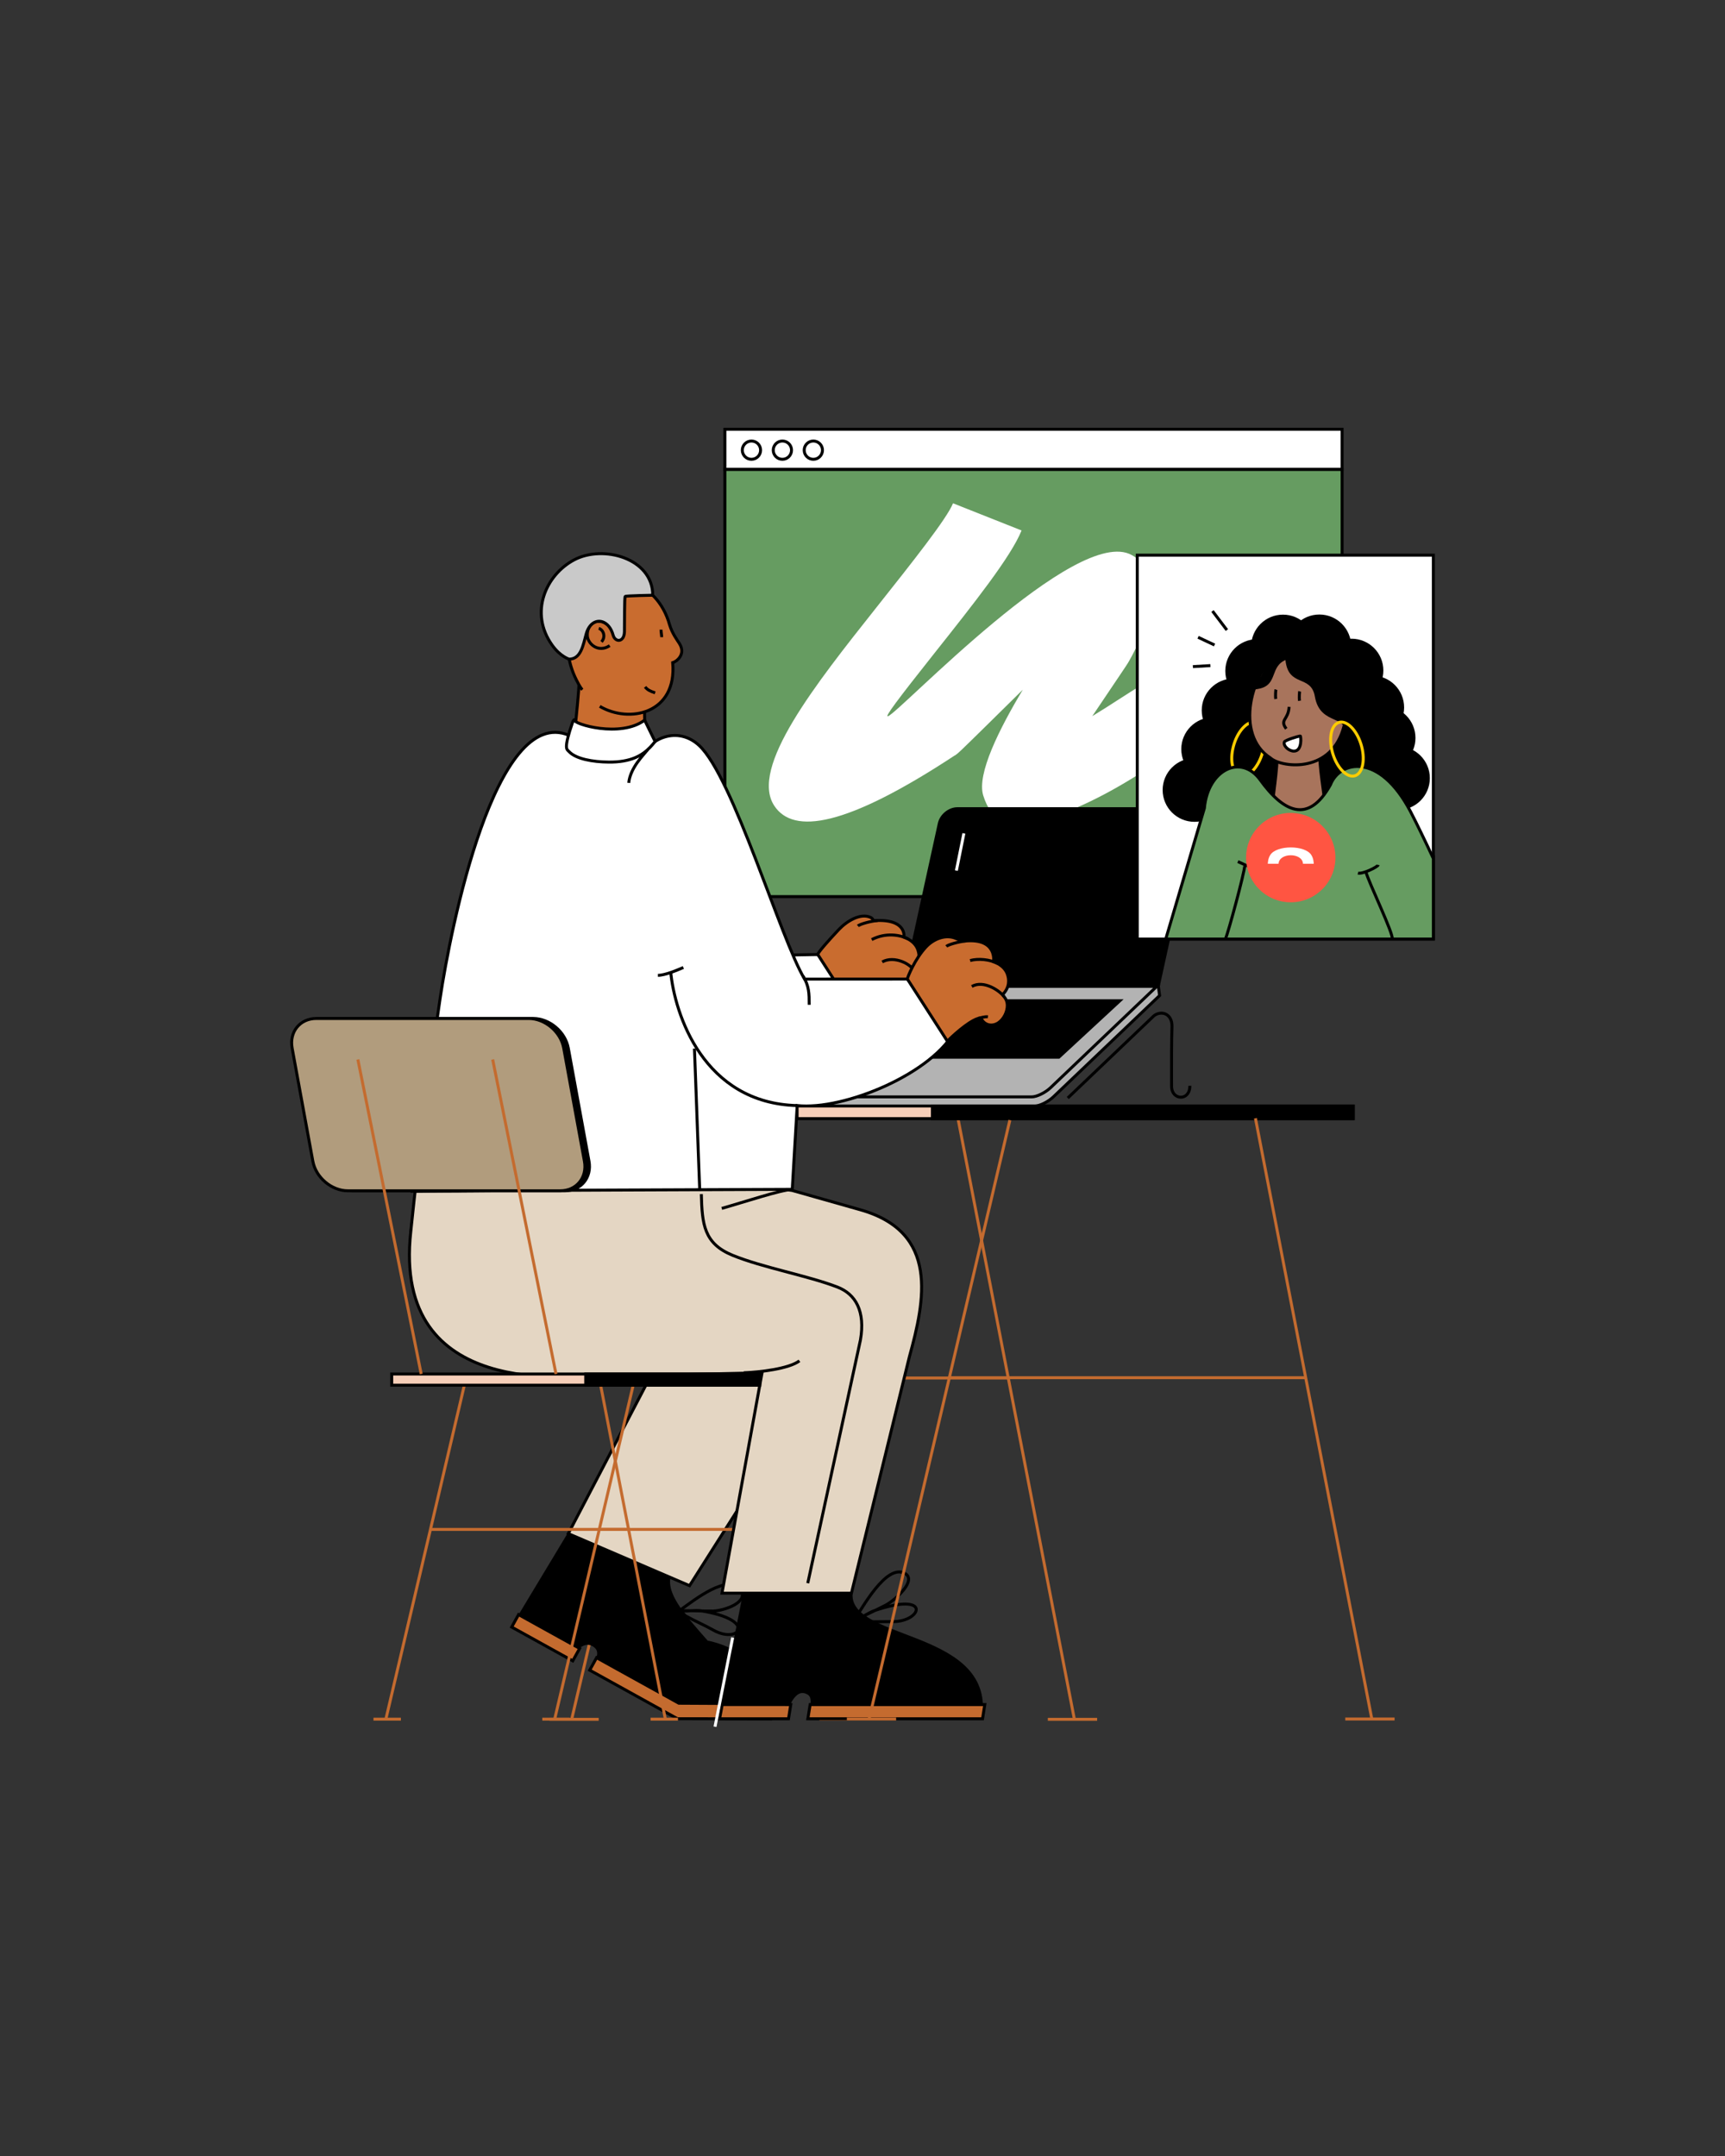<?xml version="1.0" encoding="UTF-8"?>
<svg id="Layer_1" xmlns="http://www.w3.org/2000/svg" viewBox="0 0 1600 2000">
  <rect x="0" y="0" width="1600" height="2000" fill="#333333" stroke="none"/>
  <defs>
    <style>
      .cls-1, .cls-2, .cls-3, .cls-4, .cls-5, .cls-6, .cls-7, .cls-8, .cls-9, .cls-10, .cls-11, .cls-12, .cls-13, .cls-14, .cls-15, .cls-16, .cls-17, .cls-18, .cls-19, .cls-20 {
        stroke-miterlimit: 22.93;
        stroke-width: 2.75px;
      }

      .cls-1, .cls-2, .cls-3, .cls-4, .cls-5, .cls-6, .cls-7, .cls-8, .cls-9, .cls-10, .cls-11, .cls-13, .cls-14, .cls-15, .cls-17, .cls-18, .cls-20 {
        stroke: #000;
      }

      .cls-2, .cls-3, .cls-4, .cls-6, .cls-7, .cls-21, .cls-22, .cls-11, .cls-13, .cls-14, .cls-15, .cls-17, .cls-23, .cls-24, .cls-19, .cls-20 {
        fill-rule: evenodd;
      }

      .cls-2, .cls-5, .cls-22 {
        fill: #fff;
      }

      .cls-3 {
        fill: #b19c7d;
      }

      .cls-4, .cls-10 {
        fill: #c46b2f;
      }

      .cls-6, .cls-18 {
        fill: #669c61;
      }

      .cls-7, .cls-21 {
        fill: #c96c2f;
      }

      .cls-8, .cls-12, .cls-16, .cls-17, .cls-19 {
        fill: none;
      }

      .cls-9 {
        fill: #f7cfb9;
      }

      .cls-11 {
        fill: #b3b3b3;
      }

      .cls-12 {
        stroke: #c46b2f;
      }

      .cls-13 {
        fill: #a8745c;
      }

      .cls-14 {
        fill: #c9c9c9;
      }

      .cls-15 {
        fill: #e4d6c3;
      }

      .cls-25 {
        fill: #ff5542;
      }

      .cls-16 {
        stroke: #fff;
      }

      .cls-23 {
        fill: #fff;
      }

      .cls-19 {
        stroke: #fc0;
      }
    </style>
  </defs>
  <g>
    <rect class="cls-18" x="672.36" y="435.35" width="572.47" height="396.38"/>
    <path class="cls-23" d="M947.52,492.1c-9.55,23.99-44.24,67.74-80.89,113.94-34.85,43.95-46.44,59.55-42.97,58.36,11.04-3.79,174.9-178.07,226.08-149.5,24.38,13.61,28.01,43.7-2.52,98.39-1.27,2.28-4.01,6.35-8.13,12.47l-25.95,38.56c8.31-5.02,16-9.99,23.16-14.62,18.89-12.2,34.69-22.41,52.01-28.02l20.92,65.17c-8.35,2.71-20.91,10.82-35.91,20.51-27.61,17.84-62.15,40.15-110.58,55.22-27.3,8.49-43.44-1.16-50.76-24.68-6.16-19.79,14.93-61.79,36.7-98.07-25.01,24.62-49.01,48.35-56.11,55.1-2.96,2.81-4.62,4.38-6.77,5.83l-.4.13c-100.85,66.32-149.51,73.52-167.25,46.54-23.17-35.23,37.99-112.34,94.85-184.05,33.57-42.32,65.34-82.39,70.96-96.51l63.56,25.21Z"/>
    <rect class="cls-5" x="672.36" y="398.23" width="572.47" height="37.12"/>
    <path class="cls-17" d="M697,409.11c4.68,0,8.48,3.8,8.48,8.48s-3.8,8.48-8.48,8.48-8.48-3.8-8.48-8.48,3.8-8.48,8.48-8.48Z"/>
    <path class="cls-17" d="M725.7,409.11c4.68,0,8.48,3.8,8.48,8.48s-3.79,8.48-8.48,8.48-8.48-3.8-8.48-8.48,3.8-8.48,8.48-8.48Z"/>
    <path class="cls-17" d="M754.4,409.11c4.68,0,8.48,3.8,8.48,8.48s-3.8,8.48-8.48,8.48-8.48-3.8-8.48-8.48,3.8-8.48,8.48-8.48Z"/>
  </g>
  <g>
    <g>
      <line class="cls-12" x1="660.81" y1="1039.36" x2="530.18" y2="1595.2"/>
      <line class="cls-12" x1="888.58" y1="1037.63" x2="996.54" y2="1594.92"/>
      <line class="cls-12" x1="936.07" y1="1278.29" x2="605.21" y2="1278.29"/>
    </g>
    <line class="cls-12" x1="509.57" y1="1594.92" x2="555.32" y2="1594.92"/>
    <line class="cls-12" x1="971.9" y1="1594.92" x2="1017.64" y2="1594.92"/>
  </g>
  <path class="cls-20" d="M887.98,750.19h208.69c7.55,0,12.38,6.18,10.72,13.73l-33.02,150.68h-236.15l33.02-150.68c1.66-7.55,9.19-13.73,16.74-13.73Z"/>
  <path class="cls-11" d="M740.48,1026.05h219.03c4.71,0,12.6-3.85,17.54-8.56l98.52-93.98-1.2-8.9-234.95,8.9-98.52,93.98c-4.94,4.71-5.12,8.56-.41,8.56Z"/>
  <path class="cls-11" d="M737.9,1017.52h219.03c4.71,0,12.6-3.85,17.54-8.56l98.52-93.98h-236.15l-98.52,93.98c-4.94,4.71-5.12,8.56-.41,8.56Z"/>
  <g>
    <path class="cls-2" d="M665.62,887.08l92.91-1.63c5.06,6.46,47.96,42.74,47.96,42.74-20.52,41.91-103.11,73.48-147.59,75.67-144.86,7.12-57.59-134.74,6.72-116.77Z"/>
    <path class="cls-7" d="M795.72,943.24l-37.19-57.79c.09-1.86,9.39-12.36,19.4-23.05,7.47-7.97,20.16-15.62,29.44-11.43,3.09,1.4,1.48,3.17,4.16,3.02,29.92-1.7,26.92,15.36,26.92,15.36.85.32,1.69.67,2.5,1.06,4.69,2.23,8.65,5.66,10.37,10.6,1.66,4.75,2.3,11.89-4.29,18.75-.06,1.43,3.97,3.6,4.19,9.73.22,5.86-3.3,13.19-8.27,16.51-5.57,3.72-12.85,2.74-16.28-4.44-7.57.13-23.18,13.81-29.2,19.74l-1.76,1.95Z"/>
    <path class="cls-17" d="M848.15,901.67c-2.08-7.21-18.81-15.61-29.85-9.35"/>
    <path class="cls-17" d="M842.51,871.07c-7.69-3.96-20.94-6.19-33.97.53"/>
    <path class="cls-17" d="M814.18,853.88c-7.54.76-16.64,3.45-18.46,5.08"/>
    <path class="cls-17" d="M824.18,921.97c1.52-.39,6.22-1.9,9.05-1.48"/>
  </g>
  <g>
    <path class="cls-20" d="M536.68,1408.07l-57.84,96.04,52.61,29.14c.08-.09,10.59-15.38,21.29-5.5,4.86,4.49,1.79,11.69-1.35,16.76l76.61,42.42,85.78-4.36c-1.73-50.35-58.12-59.4-58.12-59.4-22.27-25.51-43.63-47.75-32.54-67.23l-86.44-47.87Z"/>
    <path class="cls-17" d="M635.46,1498.68s-4.78-4.91-4.06-5.42c12.4-8.89,43.95-33.96,55.31-18.64,8.72,11.76-15.43,19.6-25.21,19.86-8.02.2-31.95-.87-26.48-.02,1.28.2,10.61-.92,14.79-.26,53.68,8.38,35.79,31.2,12.27,18.18-10.8-5.98-15.75-7.66-26.63-13.68Z"/>
    <polygon class="cls-4" points="714.09 1580.43 629.63 1579.99 553.37 1537.76 546.97 1549.3 628.34 1594.36 714.57 1594.48 714.09 1580.43"/>
    <rect class="cls-10" x="499.55" y="1486.78" width="13.2" height="64.74" transform="translate(-1068.04 1225.98) rotate(-61.02)"/>
    <path class="cls-17" d="M686.32,1535.39c-13.85,5.82-26.1,21.65-28.76,45.2"/>
  </g>
  <path class="cls-15" d="M718.02,1129.56c-104.65,0-231.03,2.88-335.68,2.88-17.59,122.71,127.9,142.31,143.9,144.48l77.93-1.74-77.06,147.48,112.46,48.28,128.12-201.69c14.21-59.72,26.39-77.63-26.87-101.04l-22.8-38.66Z"/>
  <g>
    <g>
      <line class="cls-12" x1="431.93" y1="1279.78" x2="357.87" y2="1594.93"/>
      <line class="cls-12" x1="557.11" y1="1284.96" x2="617.13" y2="1594.77"/>
      <line class="cls-12" x1="583.51" y1="1418.75" x2="399.57" y2="1418.75"/>
    </g>
    <line class="cls-12" x1="346.41" y1="1594.77" x2="371.84" y2="1594.77"/>
    <line class="cls-12" x1="603.43" y1="1594.77" x2="628.86" y2="1594.77"/>
  </g>
  <g>
    <g>
      <line class="cls-12" x1="588.52" y1="1279.78" x2="514.45" y2="1594.93"/>
      <line class="cls-12" x1="713.7" y1="1284.96" x2="773.72" y2="1594.77"/>
      <line class="cls-12" x1="740.1" y1="1418.75" x2="556.16" y2="1418.75"/>
    </g>
    <line class="cls-12" x1="502.99" y1="1594.77" x2="528.43" y2="1594.77"/>
    <line class="cls-12" x1="760.02" y1="1594.77" x2="785.45" y2="1594.77"/>
  </g>
  <polygon class="cls-20" points="1038.7 928.34 843.11 928.34 786.51 980.71 982.1 980.71 1038.7 928.34"/>
  <g>
    <path class="cls-20" d="M690.93,1475.88l-22.06,112.04h60.14c.05-.12,6.9-25.53,20.91-17.04,5.22,3.16,3.2,11.28,1.95,17.23h158.34c5.37-76.92-128.63-64.89-120.47-112.23h-98.81Z"/>
    <path class="cls-17" d="M792.32,1502.87c7.63-11.45,29.54-51.91,46.56-43.55,12.35,6.07-7.95,24.62-17.18,29.58-7.57,4.07-30.73,14.72-25.23,12.81,1.29-.45,9.79-5.94,14-7.4,54.01-18.68,44.83,9.96,17.94,9.96-10.56,0-21.18.23-31.82.29-1.79,0-2.48-1.69-4.27-1.69Z"/>
    <polygon class="cls-4" points="913.45 1581.24 751.43 1581.24 749.31 1594.44 911.33 1594.44 913.45 1581.24"/>
    <polygon class="cls-4" points="733.48 1581.24 669.9 1581.22 667.44 1594.41 731.36 1594.44 733.48 1581.24"/>
    <path class="cls-17" d="M881.52,1536.56c-11.19,11.8-19.21,27.81-25.61,44.68"/>
  </g>
  <path class="cls-15" d="M718.02,1102.04c-104.65,0-228.28,2.89-332.93,2.89-.52,3.4-3.71,34.25-4.07,37.49-17.65,158.87,154.26,132.38,169.93,134.51l155.87-3.48-37.14,204.44h120.05l53.77-219.32c14.46-52.45,27.74-115.55-45.46-136.31l-63.38-17.97-16.65-2.25Z"/>
  <path class="cls-7" d="M537.35,629.97c18.32-2.75,41.92-.26,60.24-3,0,31.52.39,67.22,2.68,98.88-19.67,0-51.75,1.04-71.42,1.04,1.35-28.77,7.15-68.15,8.5-96.92Z"/>
  <path class="cls-2" d="M734.85,1103.28s-342.31,1.32-352.51,1.71l25.81-178.34c9.78-65.98,51.14-273.28,119.54-244.58,0,0-.22,10.16.96,13.18,18.49,19.37,67.46,4.66,67.46,4.66,10.05-17.15,34.06-25.13,52.18-8.54,31.7,29.03,75.9,180.38,98.02,216.87l95.3-.03c5.06,6.46,45.39,45.66,45.39,45.66-20.52,41.91-104.43,76.33-147.59,71.73l-4.56,77.69Z"/>
  <path class="cls-21" d="M623.96,614.74c3.38-.99,12.72-7.64,6.11-17.94-2.04-3.19-6.59-9.25-8.98-17.14h0c-11.57-41.99-55.54-53.05-77.8-33.16-18.76,16.76-27.69,68.21,3.02,100.81,24.28,25.78,82.27,21.37,77.66-32.57Z"/>
  <path class="cls-17" d="M556.32,655.24c27.27,16.08,71.7,6.97,67.64-40.5,3.38-.99,12.72-7.64,6.11-17.94-2.04-3.19-6.59-9.25-8.98-17.14h0c-11.57-41.99-55.54-53.05-77.8-33.16-15.77,14.09-24.59,52.68-8.78,83.98.87,1.72,3.39,7.04,5.63,9.32"/>
  <path class="cls-17" d="M739.41,1025.59c-87.01-2.25-113.74-85.11-117.36-124.47"/>
  <path class="cls-17" d="M600.66,695.49c-3.47,4.66-16.09,16.63-17.47,30.75"/>
  <g>
    <path class="cls-7" d="M878.8,965.99l-37.19-57.79c.09-1.86,7.27-19.02,17.28-29.71,7.47-7.98,18.83-11.98,28.11-7.78,3.09,1.4,5.24,2.5,7.92,2.24,30.37-2.92,26.62,19.15,26.62,19.15.85.32,1.69.67,2.5,1.06,4.69,2.23,8.65,5.66,10.37,10.6,1.66,4.75,2.3,11.89-4.29,18.75-.06,1.43,3.97,3.6,4.19,9.73s-3.3,13.19-8.27,16.51c-5.57,3.72-12.85,2.74-16.28-4.44-7.57.13-23.18,13.81-29.2,19.74l-1.76,1.95Z"/>
    <path class="cls-17" d="M931.23,924.43c-3.95-5.35-18.82-15.61-29.85-9.35"/>
    <path class="cls-17" d="M925.59,893.83c-7.69-3.96-18.21-4.83-25.8-2.8"/>
    <path class="cls-17" d="M896.21,872.84c-7.54.77-16.64,3.45-18.46,5.08"/>
    <path class="cls-17" d="M907.26,944.73c1.52-.39,6.22-1.9,9.05-1.48"/>
  </g>
  <path class="cls-17" d="M562.99,579.12c-9.3-7.14-18.87.38-18.21,10.66.5,7.82,10.44,16.06,20.74,9.13"/>
  <path class="cls-17" d="M555.38,582.92c4.23,1.22,6.78,7.7,2.53,12.5"/>
  <path class="cls-17" d="M607.67,642.7c-4.29-1.36-7.31-2.79-9.3-5.51"/>
  <path class="cls-17" d="M613.12,584.12c0,2.43.61,4.9.61,6.96"/>
  <path class="cls-17" d="M744.84,905.41c5.69,9.5,5.72,16.11,5.72,26.69"/>
  <path class="cls-17" d="M633.85,897.49c-6.14,2.62-17.05,7.27-23.62,7.27"/>
  <path class="cls-17" d="M689.85,1273.45c14-.45,42.14-3.67,51.66-11.09"/>
  <path class="cls-2" d="M532.63,667.73c-.97,4.04,43.08,17,65.28.3l9.72,19.84c-1.43,1.79-2.93,3.59-4.61,5.32-7.3,7.57-17.76,13.96-38.5,13.76-14.69-.14-30.33-2.88-36.74-9.75-1.99-2.14-5.43-1.92,3.39-27.42.32-.91,1.59-2.64,1.45-2.06Z"/>
  <line class="cls-8" x1="649" y1="1103.86" x2="644.13" y2="972.69"/>
  <path class="cls-17" d="M650.52,1107.69c.67,27.99,2.4,45.9,28.96,56.76,28.06,11.48,69.5,18.81,97.18,29.46,17.24,6.63,26.01,22.74,21.43,49.09l-48.86,225.65"/>
  <path class="cls-20" d="M297.64,944.79h196.97c15.1,0,29.72,12.36,32.49,27.46l19.21,104.93c2.76,15.1-7.33,27.46-22.44,27.46h-196.97c-15.1,0-29.73-12.36-32.49-27.46l-19.21-104.93c-2.76-15.1,7.33-27.46,22.44-27.46Z"/>
  <path class="cls-3" d="M293.4,944.79h196.97c15.1,0,29.72,12.36,32.49,27.46l19.21,104.93c2.76,15.1-7.33,27.46-22.44,27.46h-196.97c-15.1,0-29.73-12.36-32.49-27.46l-19.21-104.93c-2.76-15.1,7.33-27.46,22.44-27.46Z"/>
  <rect class="cls-9" x="363.33" y="1274.59" width="341.32" height="10.36"/>
  <rect class="cls-1" x="543.27" y="1274.59" width="161.38" height="10.36"/>
  <line class="cls-12" x1="390.68" y1="1274.59" x2="331.94" y2="982.81"/>
  <line class="cls-12" x1="515.72" y1="1274.59" x2="456.98" y2="982.81"/>
  <line class="cls-16" x1="679.56" y1="1519.1" x2="663.2" y2="1601.77"/>
  <path class="cls-17" d="M669.45,1120.97c18.49-5.2,55.72-17.56,65.4-17.56"/>
  <path class="cls-14" d="M605.45,552.17c-.04-34.43-46.08-47.02-72.85-32.85-26.21,13.88-42,48.86-20.48,79.11,7.61,10.69,15.79,13.03,15.79,13.03,11.03-.15,12.89-12.88,15.93-23.79.83-2.98,2.11-5.35,3.58-7.14,6.53-7.94,17.68-4.52,21.24,8.58,1.91,7.02,10.35,6.99,10.54-3.21.16-8.43-.09-31.93.71-32.62.81-.69,25.52-1.12,25.52-1.12Z"/>
  <rect class="cls-9" x="739.33" y="1025.97" width="515.82" height="11.73"/>
  <rect class="cls-1" x="864.83" y="1025.97" width="390.32" height="11.73"/>
  <g>
    <g>
      <line class="cls-12" x1="936.69" y1="1039.08" x2="806.06" y2="1594.92"/>
      <line class="cls-12" x1="1164.46" y1="1037.35" x2="1272.42" y2="1594.63"/>
      <line class="cls-12" x1="1211.95" y1="1278.01" x2="881.09" y2="1278.01"/>
    </g>
    <line class="cls-12" x1="785.45" y1="1594.63" x2="831.2" y2="1594.63"/>
    <line class="cls-12" x1="1247.78" y1="1594.63" x2="1293.52" y2="1594.63"/>
  </g>
  <rect class="cls-5" x="1054.86" y="514.99" width="274.63" height="356.13"/>
  <g>
    <g>
      <rect class="cls-1" x="1127.2" y="661.22" width="163.23" height="127.32"/>
      <path class="cls-20" d="M1190.01,571.54c-15.54,0-28.14,12.6-28.14,28.14s12.6,28.14,28.14,28.14,28.15-12.6,28.15-28.14-12.6-28.14-28.15-28.14Z"/>
      <circle class="cls-1" cx="1144.17" cy="658.98" r="28.15"/>
      <path class="cls-20" d="M1296.7,693.7c-15.54,0-28.14,12.6-28.14,28.15s12.6,28.14,28.14,28.14,28.15-12.6,28.15-28.14-12.6-28.15-28.15-28.15Z"/>
      <path class="cls-20" d="M1283.37,656.41c-15.54,0-28.14,12.6-28.14,28.14s12.6,28.15,28.14,28.15,28.15-12.6,28.15-28.15-12.6-28.14-28.15-28.14Z"/>
      <path class="cls-20" d="M1125.21,666.77c-15.54,0-28.15,12.6-28.15,28.14s12.6,28.14,28.15,28.14,28.14-12.6,28.14-28.14-12.6-28.14-28.14-28.14Z"/>
      <circle class="cls-1" cx="1107.92" cy="732.84" r="28.15"/>
      <path class="cls-20" d="M1166.03,594.3c-15.54,0-28.15,12.6-28.15,28.14s12.6,28.14,28.15,28.14,28.14-12.6,28.14-28.14-12.6-28.14-28.14-28.14Z"/>
      <path class="cls-19" d="M1162.82,669.83c7.84,0,11.87,11.22,9,25.06-2.87,13.84-11.56,25.06-19.4,25.06s-11.87-11.22-9-25.06c2.87-13.84,11.56-25.06,19.4-25.06Z"/>
      <path class="cls-13" d="M1223.95,700.65c-13.04-1.96-26.09-3.91-39.13-5.87,0,22.44-4.1,40.7-5.73,63.24,14.01,0,36.85.74,50.85.74-.96-20.49-5.03-37.63-6-58.11Z"/>
      <path class="cls-13" d="M1178.44,703.14c8.96,8.43,53.99,15.11,67.08-25.81,23.37-73.11-31.62-85.14-55.64-75.88-30.68,21.19-44.82,80.45-11.44,101.69Z"/>
      <path class="cls-6" d="M1329.49,796.43c-6.99-15.05-15.65-32.95-21.15-43.51-28.85-55.34-65.7-47.17-74.34-24.84-20.61,37.07-43.92,24.81-65.12-4.58-17.66-24.49-48.56-9.54-51.78,26.25l-35.83,121.36h248.23v-74.69Z"/>
      <path class="cls-17" d="M1195.67,655.72c-.58,12.11-9.07,11.75-2.6,20.32"/>
      <path class="cls-17" d="M1205.38,650.07c-.55-3.08-.02-8.22.12-8.72"/>
      <path class="cls-17" d="M1183.33,648.4c-.55-3.08-.02-8.22.12-8.72"/>
      <g>
        <line class="cls-8" x1="1137.99" y1="584.48" x2="1124.62" y2="566.82"/>
        <line class="cls-8" x1="1126.53" y1="598.33" x2="1111.25" y2="591.17"/>
        <line class="cls-8" x1="1122.71" y1="617.43" x2="1106.47" y2="618.39"/>
      </g>
      <path class="cls-20" d="M1253.59,593.86c-15.54,0-28.14,12.6-28.14,28.14s12.6,28.15,28.14,28.15,28.15-12.6,28.15-28.15-12.6-28.14-28.15-28.14Z"/>
      <path class="cls-20" d="M1272.85,628.12c-15.54,0-28.14,12.6-28.14,28.15s12.6,28.14,28.14,28.14,28.15-12.6,28.15-28.14-12.6-28.15-28.15-28.15Z"/>
      <path class="cls-20" d="M1223.76,571.42c-15.54,0-28.14,12.6-28.14,28.15s12.6,28.15,28.14,28.15,28.15-12.6,28.15-28.15-12.6-28.15-28.15-28.15Z"/>
      <path class="cls-24" d="M1198.23,599.42c-3.83,3.04-5.9,12.49-5.93,12.9,2.74,25.72,23.71,13.08,27.28,33.77,5.02,29.11,34.4,14.84,26.36,39.58-2.64,8.12,16.53.31,18.81-4.46,7.64-16.05-.27-36.88-4.4-54.98-5.17-22.65-21.84-33.95-44.37-34.39-2.24-.04-16.56,6.64-17.75,7.58Z"/>
      <path class="cls-24" d="M1198.23,599.42c-4.19,5.15,14.99,5.22-4.68,12.37-16.27,5.9-7.75,23.25-25.44,27.05-14.56,3.13-.26-4.19,3.9-16.97,3.59-11.03,9.13-21.16,19.97-26.04,10.27-4.62,16.22,3.96,6.6,3.58-.42-.02-.26-.1-.35,0Z"/>
      <path class="cls-19" d="M1244.14,669.83c-7.84,0-11.87,11.22-9,25.06,2.87,13.84,11.56,25.06,19.4,25.06s11.87-11.22,9-25.06c-2.87-13.84-11.56-25.06-19.4-25.06Z"/>
      <path class="cls-2" d="M1191.36,688.17c-1.49,3.47,3.93,8.61,8.85,8.61,7.89,0,6.48-14.14,5.81-14.06-2.05.25-13.99,3.89-14.66,5.45Z"/>
    </g>
    <path class="cls-17" d="M1136.56,871.12c2.57-5.18,18.08-63.06,17.91-67.8"/>
    <path class="cls-17" d="M1266.97,808.92c2.39,9.32,25.98,57.92,24.35,62.2"/>
    <path class="cls-17" d="M1259.57,809.9c4.3,1.23,18.45-5.82,18.75-7.56"/>
    <path class="cls-17" d="M1148.18,799.26c6.06,2.55,8.13,4.34,12.17,4.34"/>
  </g>
  <path class="cls-17" d="M990.39,1018.57l79.93-76.29c7.08-5.41,17.18-1.78,16.73,10.31-.44,12.15-.49,37.12-.41,47.06,0,1.03.02,7.49.03,8.17.19,13.12,17.08,13.8,16.95-.6"/>
  <g>
    <circle class="cls-25" cx="1197.25" cy="795.6" r="41.44" transform="translate(219.69 1849.53) rotate(-80.76)"/>
    <path class="cls-22" d="M1178.22,793.1c-2.38,3.76-2.12,7.64-2.29,8.19h10c.41-10.55,22.23-10.55,22.64,0h10c-.17-.55.09-4.43-2.29-8.19-5.91-9.31-32.15-9.31-38.05,0Z"/>
  </g>
  <line class="cls-16" x1="894.04" y1="773.08" x2="887.08" y2="807.59"/>
</svg>